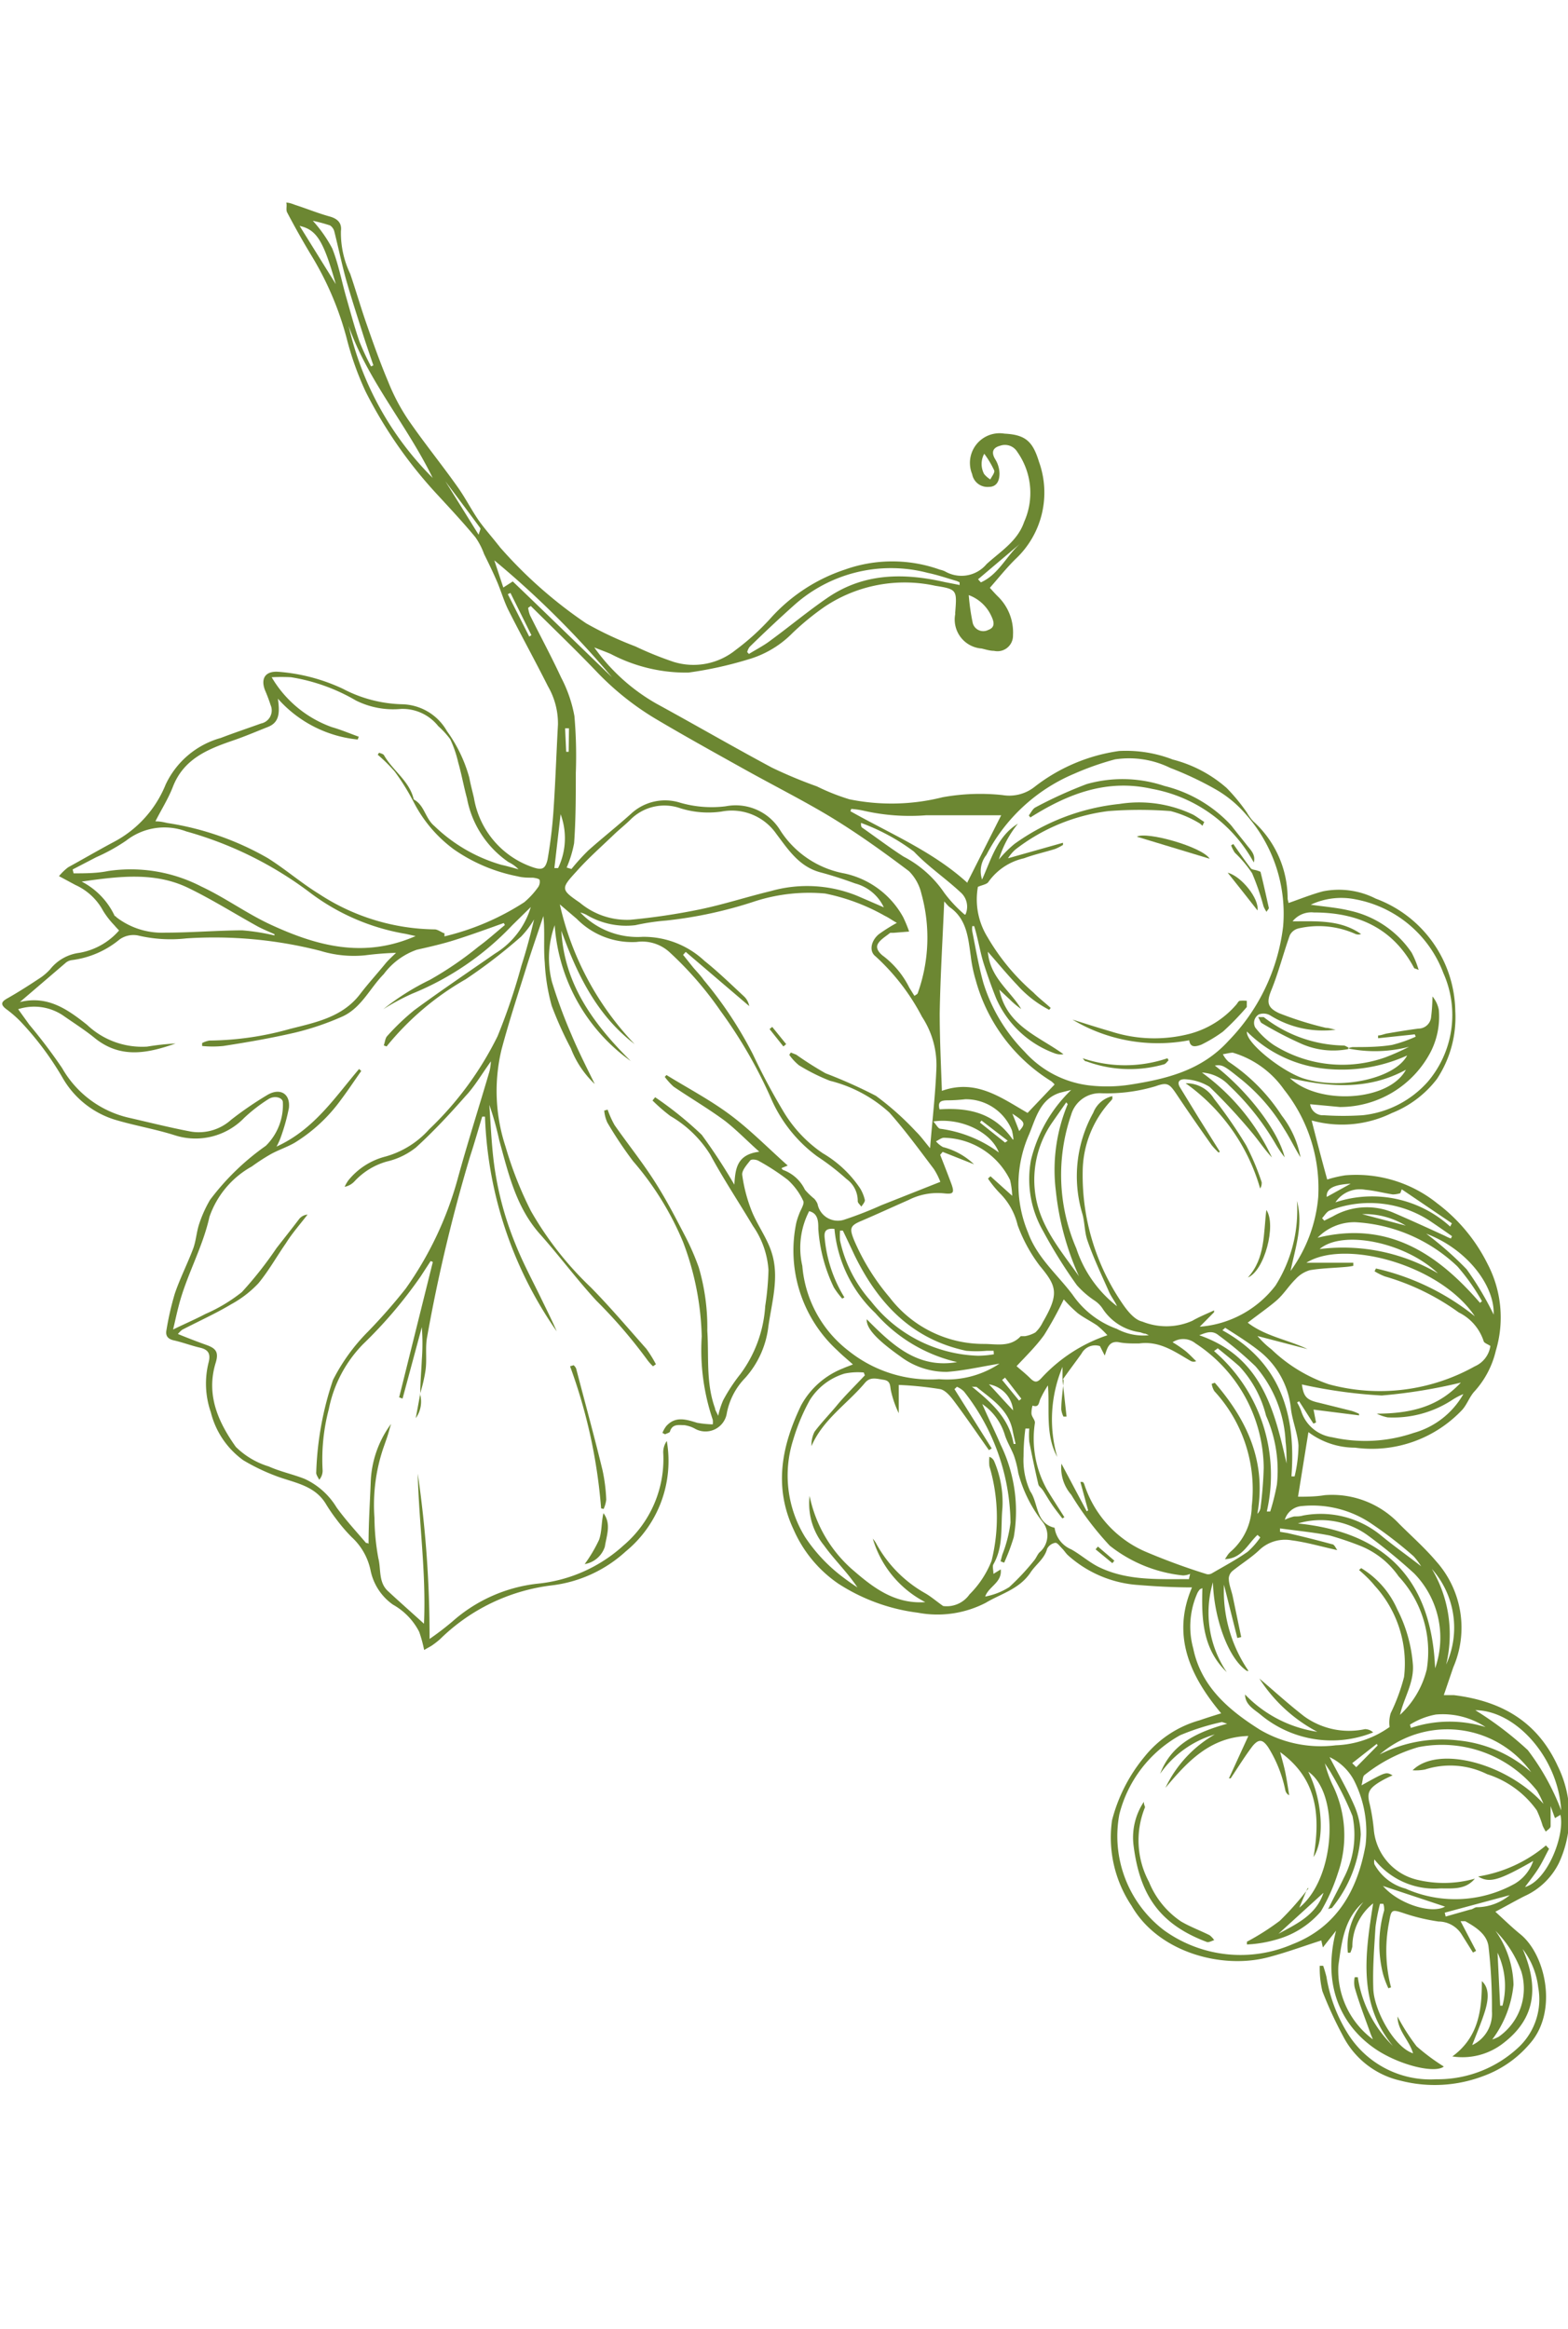 <svg id="Calque_1" data-name="Calque 1" xmlns="http://www.w3.org/2000/svg" viewBox="0 0 101 150"><defs><style>.cls-1{fill:#6c8732;}</style></defs><path class="cls-1" d="M27.07,89.77c0-.73.07-1.46.1-2.19a13.38,13.38,0,0,0,0-2.1l-1.24,4.6L25.71,90l2.17-8.72-.14-.06-.65,1a29.09,29.09,0,0,1-3.71,4.36,8.28,8.28,0,0,0-2.2,4.18,12.67,12.67,0,0,0-.4,3.93.88.88,0,0,1-.22.62c-.07-.16-.21-.33-.19-.48a20.48,20.48,0,0,1,1.08-5.95,12.27,12.27,0,0,1,2.24-3.1A36.39,36.39,0,0,0,26.13,83a22.46,22.46,0,0,0,3.33-7c.64-2.34,1.38-4.65,2.07-7a3.52,3.52,0,0,0,.09-.64C31,69.23,30.55,70,30,70.58c-1,1.14-2.07,2.29-3.2,3.32a4.71,4.71,0,0,1-1.88.91,4.49,4.49,0,0,0-2.07,1.26,1.19,1.19,0,0,1-.65.37,2.3,2.3,0,0,1,.25-.43,4.51,4.51,0,0,1,2.38-1.52,5.89,5.89,0,0,0,2.81-1.75,21.26,21.26,0,0,0,4.41-6,39.38,39.38,0,0,0,1.53-4.52c.32-1,.59-2,.82-3a5.78,5.78,0,0,1-.84,1.11A34,34,0,0,1,30,63.07,18.08,18.08,0,0,0,24.9,67.4l-.18-.07c.08-.21.09-.47.23-.61a15.17,15.17,0,0,1,1.74-1.66c1.7-1.25,3.45-2.43,5.19-3.64a5.26,5.26,0,0,0,2.31-3L33,59.59A18.36,18.36,0,0,1,26.55,64a15.17,15.17,0,0,0-1.86,1,15.8,15.8,0,0,1,3-1.89,22.24,22.24,0,0,0,3.13-2.14c.59-.43,1.13-.92,1.7-1.39l-.07-.13c-1,.36-2.07.75-3.11,1.08-.81.26-1.65.45-2.49.64a4.5,4.5,0,0,0-2.13,1.57c-.91.92-1.46,2.22-2.73,2.76a17.8,17.8,0,0,1-2.95,1c-1.55.36-3.1.63-4.66.87a6.89,6.89,0,0,1-1.36,0l0-.19a1.63,1.63,0,0,1,.47-.16,19.79,19.79,0,0,0,5.19-.75c1.65-.42,3.38-.75,4.52-2.25.52-.68,1.1-1.31,1.66-2,.18-.21.38-.39.65-.65a20.2,20.2,0,0,0-2,.16,7.36,7.36,0,0,1-2.88-.29A27.57,27.57,0,0,0,12,60.44a9.12,9.12,0,0,1-3.12-.19,1.54,1.54,0,0,0-1.18.26,6,6,0,0,1-3.08,1.33.78.78,0,0,0-.42.2l-2.92,2.5C3.06,64.1,4.34,65,5.6,66a5.16,5.16,0,0,0,3.88,1.41,16.25,16.25,0,0,1,1.83-.2c-1.77.62-3.51,1-5.18-.33-.66-.54-1.39-1-2.09-1.49A3.34,3.34,0,0,0,1.17,65l.72,1A34.34,34.34,0,0,1,4,68.79,6.66,6.66,0,0,0,8.34,72c1.31.3,2.62.63,3.94.88a3.11,3.11,0,0,0,2.61-.76,22.67,22.67,0,0,1,2.32-1.59c.82-.49,1.5-.1,1.4.83a12.66,12.66,0,0,1-.54,1.93,4,4,0,0,1-.26.56c2.42-1.1,3.76-3.17,5.32-5l.14.13c-.44.62-.86,1.26-1.32,1.87A10.41,10.41,0,0,1,19,73.59c-.48.28-1,.45-1.51.72a13.08,13.08,0,0,0-1.27.82,5.92,5.92,0,0,0-2.73,3.25c-.44,2-1.51,3.82-2,5.81-.11.42-.2.85-.34,1.44.8-.39,1.46-.67,2.08-1a10.4,10.4,0,0,0,2.35-1.41,24.57,24.57,0,0,0,2.23-2.83c.49-.63,1-1.27,1.47-1.89a.76.76,0,0,1,.53-.27c-.47.61-1,1.21-1.39,1.84-.6.86-1.11,1.78-1.78,2.59A7,7,0,0,1,14.9,84c-1,.6-2.11,1.1-3.17,1.65a1.72,1.72,0,0,0-.27.27c.64.26,1.23.49,1.82.7s.83.43.62,1.13c-.65,2.08.16,3.85,1.29,5.44a5.15,5.15,0,0,0,2.12,1.26c.76.34,1.55.5,2.31.8a4.71,4.71,0,0,1,2.06,1.84c.56.78,1.26,1.54,1.9,2.29,0,0,.14,0,.16.06,0-1.35.09-2.7.14-4a6.69,6.69,0,0,1,1.31-3.73c-.08.25-.14.5-.22.75s-.19.55-.29.84a11.42,11.42,0,0,0-.56,4.46,15,15,0,0,0,.25,2.6c.18.7,0,1.54.61,2.11s1.49,1.35,2.33,2.11c.15-3.32-.33-6.48-.4-9.66a72.82,72.82,0,0,1,.76,10.64,18.56,18.56,0,0,0,1.49-1.14A9.9,9.9,0,0,1,34.63,102a9.62,9.62,0,0,0,5.53-2.46,7.3,7.3,0,0,0,2.56-6,1.29,1.29,0,0,1,.23-.73,7.53,7.53,0,0,1-2.64,7.11,8.55,8.55,0,0,1-4.77,2.19,12.38,12.38,0,0,0-7.2,3.47,5.57,5.57,0,0,1-.56.43l-.46.26A8.48,8.48,0,0,0,27,105.1a4.19,4.19,0,0,0-1.69-1.75,3.56,3.56,0,0,1-1.44-2.2A4,4,0,0,0,22.65,99a10.75,10.75,0,0,1-1-1.17,10.88,10.88,0,0,1-.68-1c-.75-1.2-2.07-1.33-3.23-1.78a12.92,12.92,0,0,1-2.07-1,5.41,5.41,0,0,1-2.09-3.09,5.6,5.6,0,0,1-.14-3.22c.13-.53,0-.81-.56-.94s-1.11-.34-1.68-.47c-.38-.08-.55-.29-.48-.65a18.77,18.77,0,0,1,.54-2.36c.34-1,.82-1.93,1.19-2.92.18-.5.21-1.06.38-1.57a8,8,0,0,1,.7-1.55,16,16,0,0,1,3.59-3.48,3.68,3.68,0,0,0,1.1-2.8c0-.3-.51-.46-.91-.22A10.29,10.29,0,0,0,15.73,72a4.36,4.36,0,0,1-4.47,1.12c-1.26-.4-2.58-.62-3.85-1a5.88,5.88,0,0,1-3.36-2.67A19.58,19.58,0,0,0,1.3,65.77,7.27,7.27,0,0,0,.41,65c-.45-.34-.28-.51.12-.73.72-.41,1.4-.85,2.08-1.3a3.59,3.59,0,0,0,.62-.54,2.85,2.85,0,0,1,1.88-1.06,4.38,4.38,0,0,0,2.56-1.44c-.11-.12-.21-.22-.3-.33a5.4,5.4,0,0,1-.73-.94A3.8,3.8,0,0,0,4.86,57L3.8,56.43a3.54,3.54,0,0,1,.59-.57c1-.55,1.91-1.08,2.88-1.6a7.24,7.24,0,0,0,3.4-3.73,5.57,5.57,0,0,1,3.55-3c.86-.33,1.73-.62,2.59-.93a.86.86,0,0,0,.62-1.19c-.1-.31-.22-.63-.35-.93-.31-.77,0-1.28.87-1.21a11.87,11.87,0,0,1,4.13,1.09,8.65,8.65,0,0,0,3.83,1,3.41,3.41,0,0,1,2.88,1.73,9.3,9.3,0,0,1,1.44,3c.08.44.2.87.3,1.31a5.71,5.71,0,0,0,3.74,4.44c.62.22.85.16,1-.48a30.36,30.36,0,0,0,.39-3.27c.12-1.8.18-3.61.28-5.42a4.78,4.78,0,0,0-.64-2.46c-.82-1.63-1.7-3.23-2.52-4.85-.31-.6-.49-1.26-.76-1.89s-.55-1.2-.84-1.79a4.59,4.59,0,0,0-.56-1.08c-.77-.93-1.59-1.81-2.41-2.7a28.83,28.83,0,0,1-4.66-6.68,19.62,19.62,0,0,1-1.23-3.47A20.15,20.15,0,0,0,20,16.36q-.78-1.3-1.5-2.67c-.1-.18,0-.43-.06-.64.19,0,.39.08.58.15.74.24,1.45.53,2.2.74.52.14.81.42.74.94a6.11,6.11,0,0,0,.6,2.76c.37,1.09.69,2.2,1.07,3.28.43,1.24.87,2.47,1.38,3.68A13,13,0,0,0,26.27,27c1,1.46,2.13,2.85,3.16,4.3.5.69.89,1.46,1.37,2.17.39.56.86,1.08,1.29,1.63a1.34,1.34,0,0,1,.11.14,28.84,28.84,0,0,0,5.56,4.91,22.8,22.8,0,0,0,3.16,1.48,22,22,0,0,0,2.47,1,4.32,4.32,0,0,0,4-.77,15.47,15.47,0,0,0,2.21-2,11.12,11.12,0,0,1,4.81-3.17,9.09,9.09,0,0,1,6.13,0,1.6,1.6,0,0,1,.33.11,2.11,2.11,0,0,0,2.68-.47c.9-.82,2-1.48,2.42-2.72a4.57,4.57,0,0,0-.44-4.5.93.93,0,0,0-1.11-.4c-.49.13-.57.44-.32.86a1.81,1.81,0,0,1,.28.93c0,.4-.13.86-.69.86a1,1,0,0,1-1.07-.82,1.91,1.91,0,0,1,2.08-2.61c1.36.07,1.82.5,2.22,1.8A5.86,5.86,0,0,1,65.42,36c-.58.57-1.09,1.21-1.66,1.86.18.2.33.37.49.53a3.23,3.23,0,0,1,1,2.53,1,1,0,0,1-1.22,1c-.27,0-.54-.09-.8-.15a1.87,1.87,0,0,1-1.7-2.22.49.49,0,0,1,0-.12c.11-1.42.12-1.48-1.28-1.7a9.28,9.28,0,0,0-7.12,1.34,17,17,0,0,0-2.08,1.7,6.55,6.55,0,0,1-2.85,1.7,24.66,24.66,0,0,1-3.86.85,10.4,10.4,0,0,1-5-1.2c-.3-.13-.61-.24-1.06-.42a12.43,12.43,0,0,0,4,3.62c2.49,1.36,4.94,2.78,7.44,4.12a29.53,29.53,0,0,0,2.9,1.21,13.77,13.77,0,0,0,2.09.83,13.52,13.52,0,0,0,6-.13,13.54,13.54,0,0,1,3.87-.14,2.63,2.63,0,0,0,2.06-.53,11.45,11.45,0,0,1,5.44-2.31,8.33,8.33,0,0,1,3.46.55,8.42,8.42,0,0,1,3.47,1.83,11.91,11.91,0,0,1,1.31,1.59,2.88,2.88,0,0,0,.41.56,6.7,6.7,0,0,1,2.21,5l.06.26c.75-.26,1.46-.55,2.21-.75a5.22,5.22,0,0,1,3.41.47,7.85,7.85,0,0,1,5.12,7.24,7.2,7.2,0,0,1-1.18,4.37,6.81,6.81,0,0,1-2.91,2.2,7.29,7.29,0,0,1-5.11.49s-.07,0-.05,0c.32,1.26.64,2.49,1,3.79a7.8,7.8,0,0,1,1.16-.27,8.33,8.33,0,0,1,5.92,1.8,11,11,0,0,1,3.24,3.89A7.44,7.44,0,0,1,96.35,87,5.89,5.89,0,0,1,95,89.59c-.33.34-.49.85-.81,1.21a8,8,0,0,1-6.91,2.44,5,5,0,0,1-3-1l-.67,4.16c.51,0,1.12,0,1.72-.1a5.94,5.94,0,0,1,4.79,1.84c.8.8,1.65,1.55,2.38,2.41a6.42,6.42,0,0,1,1.11,6.84L93,109.18c.22,0,.44,0,.65,0,3,.37,5.36,1.65,6.7,4.59a7.23,7.23,0,0,1,.07,6.21,4.57,4.57,0,0,1-2.23,2.15c-.61.31-1.2.65-1.87,1,.57.52,1.06,1,1.6,1.44,1.64,1.31,2.46,5,.61,7.07a7.11,7.11,0,0,1-3,2.08,8.82,8.82,0,0,1-5.32.29,5.54,5.54,0,0,1-3.71-2.89,25.63,25.63,0,0,1-1.32-2.87,6.3,6.3,0,0,1-.17-1.64l.22,0c.08.23.15.47.21.71a9.87,9.87,0,0,0,1.34,3.6,6.27,6.27,0,0,0,5.73,3,7.61,7.61,0,0,0,5.37-2.12,4.24,4.24,0,0,0,1.2-3.81,5,5,0,0,0-1-2.46c1,2.33.92,4.4-1.24,6.06a4.27,4.27,0,0,1-3.29.86c1.69-1.23,1.91-3,1.9-4.85.42.38.5,1,.18,2-.22.69-.51,1.36-.8,2.12a2.23,2.23,0,0,0,1.27-2.18,34.16,34.16,0,0,0-.22-4.17c-.1-.79-.82-1.25-1.5-1.63-.06,0-.17,0-.3,0l1,1.91-.2.11-.72-1.15a1.76,1.76,0,0,0-1.5-.85,12.54,12.54,0,0,1-2.31-.56c-.68-.22-.74-.2-.86.53A9.4,9.4,0,0,0,89.6,128l-.17.06a5.86,5.86,0,0,1-.35-.94,7.84,7.84,0,0,1,.08-4.08c0-.12,0-.28-.06-.42h-.21a12.64,12.64,0,0,0-.29,1.49c-.08,1.32-.19,2.64-.14,4s1.33,3.74,2.56,4.14c-.25-.85-1-1.47-1-2.37a13.14,13.14,0,0,0,1.23,1.92A13.63,13.63,0,0,0,93,133.1c-.52.43-2.54,0-4.11-.94-2.1-1.28-3.86-3.82-2.83-7.81l-.85,1.08-.1-.45c-1.16.37-2.29.79-3.45,1.09-3,.78-7.07-.35-8.77-3.32a7.89,7.89,0,0,1-1.26-5.51,10.48,10.48,0,0,1,2.08-4.08,6.94,6.94,0,0,1,3.56-2.36c.43-.15.88-.29,1.39-.45-2-2.39-3.21-5-1.88-8.11-1.16,0-2.28-.06-3.4-.15a7.54,7.54,0,0,1-4.59-1.92c-.14-.13-.24-.3-.38-.44s-.31-.38-.44-.36a.73.73,0,0,0-.52.38c-.18.67-.73,1-1.09,1.56-.73,1.06-1.9,1.34-2.86,1.92a6.78,6.78,0,0,1-4.38.64A12.2,12.2,0,0,1,54,102a8.18,8.18,0,0,1-2.88-3.48c-1.31-2.78-.75-5.44.48-8a5.25,5.25,0,0,1,2.71-2.39c.17-.08.36-.14.63-.25-.38-.34-.71-.61-1-.9a8.72,8.72,0,0,1-2.64-8.26,4.88,4.88,0,0,1,.18-.54c.1-.28.35-.64.26-.83a4.18,4.18,0,0,0-1-1.36,14.57,14.57,0,0,0-1.89-1.23c-.15-.08-.47-.12-.54,0-.22.28-.54.64-.5.92A9.91,9.91,0,0,0,48.42,78c.37.92,1,1.75,1.29,2.69.5,1.58,0,3.19-.22,4.77a6,6,0,0,1-1.5,3.3A4.45,4.45,0,0,0,46.82,91a1.39,1.39,0,0,1-2.09,1,2,2,0,0,0-.66-.21c-.35,0-.75-.09-.91.39,0,.1-.22.14-.32.2l-.17-.09a1.82,1.82,0,0,1,.24-.43c.6-.68,1.31-.43,2-.22a6.64,6.64,0,0,0,1,.1,1,1,0,0,0,0-.3,14,14,0,0,1-.71-5.36A18.3,18.3,0,0,0,44,80a19.25,19.25,0,0,0-3.22-5.21,25.65,25.65,0,0,1-1.66-2.49,2.36,2.36,0,0,1-.2-.77l.22-.06a6,6,0,0,0,.45,1c.84,1.2,1.76,2.35,2.55,3.58s1.37,2.37,2,3.58a16.17,16.17,0,0,1,.87,2,13.71,13.71,0,0,1,.55,4.08c.11,1.67-.1,3.36.5,5,0,.11.09.22.2.48a5.42,5.42,0,0,1,.32-1,11.19,11.19,0,0,1,1.11-1.69,8.19,8.19,0,0,0,1.6-4.38,18.18,18.18,0,0,0,.21-2.32,5.62,5.62,0,0,0-1-2.84c-.91-1.53-1.89-3-2.75-4.59a7.38,7.38,0,0,0-2.57-2.49,11.27,11.27,0,0,1-1.15-1l.17-.21a23.18,23.18,0,0,1,3,2.42A36.3,36.3,0,0,1,47.3,76.3c.07-1,.14-1.94,1.61-2.12-.82-.73-1.48-1.42-2.23-2-1.06-.78-2.2-1.45-3.29-2.19a4.27,4.27,0,0,1-.57-.63l.11-.12c1.38.85,2.81,1.6,4.11,2.57s2.45,2.15,3.7,3.26l-.39.16c0,.06.07.12.11.13a2.51,2.51,0,0,1,1.39,1.27,4.69,4.69,0,0,0,.6.58,1.15,1.15,0,0,1,.21.33,1.33,1.33,0,0,0,1.77,1,24.43,24.43,0,0,0,2.33-.91l3.81-1.51a4.31,4.31,0,0,0-.42-.83c-.93-1.23-1.84-2.48-2.86-3.63a8.86,8.86,0,0,0-3.83-2.05,12.5,12.5,0,0,1-2-1,3.33,3.33,0,0,1-.62-.67l.1-.15.35.14a22.24,22.24,0,0,0,1.89,1.2,31.58,31.58,0,0,1,3.24,1.45A18.41,18.41,0,0,1,59,72.88c.33.32.6.71.91,1.07.14-1.78.35-3.51.41-5.24a5.66,5.66,0,0,0-.93-3.22,14,14,0,0,0-3-3.9c-.42-.32-.29-1,.22-1.42a10.75,10.75,0,0,1,1.16-.73c-.31-.17-.53-.34-.77-.45a13,13,0,0,0-3.85-1.44,11.39,11.39,0,0,0-4.49.49,27.48,27.48,0,0,1-5.74,1.25,14.5,14.5,0,0,0-2,.3,5,5,0,0,1-3.13-.66,1.84,1.84,0,0,0-.41-.16,5.08,5.08,0,0,0,4,1.57,5.72,5.72,0,0,1,4,1.55c.89.71,1.72,1.52,2.56,2.3a1.13,1.13,0,0,1,.32.61l-4.09-3.49L44,61.5l.65.81c.22.26.48.52.68.81a25.67,25.67,0,0,1,3.17,4.79,41.68,41.68,0,0,0,2,3.74A8.53,8.53,0,0,0,53,74.28a7.37,7.37,0,0,1,2.41,2.27,2.56,2.56,0,0,1,.3.75c0,.13-.14.28-.23.42-.07-.12-.24-.24-.23-.37a1.73,1.73,0,0,0-.72-1.41,15.85,15.85,0,0,0-1.89-1.46,9.18,9.18,0,0,1-3-3.79,30.45,30.45,0,0,0-3.23-5.58,22.45,22.45,0,0,0-3.26-3.76A2.61,2.61,0,0,0,41,60.67a5,5,0,0,1-3.85-1.49l-1.09-.93a19.06,19.06,0,0,0,4.82,9c-2.45-1.87-3.71-4.5-4.72-7.3.19,3.49,2.12,6.05,4.47,8.39a11.74,11.74,0,0,1-4.9-8.75,6.24,6.24,0,0,0-.18,3.64,32.07,32.07,0,0,0,1.25,3.39c.46,1.1,1,2.16,1.51,3.2a6.23,6.23,0,0,1-1.54-2.3,23.77,23.77,0,0,1-1.23-2.73A12.63,12.63,0,0,1,35.09,62C35,61,35.11,60,35,59c-.33,1-.68,2-1,3-.58,1.87-1.2,3.73-1.7,5.62a11.44,11.44,0,0,0,.26,6.22A23.93,23.93,0,0,0,34.2,78a21.5,21.5,0,0,0,3.86,4.92c1.24,1.26,2.39,2.62,3.57,3.95a7.93,7.93,0,0,1,.62,1l-.19.13a3.59,3.59,0,0,1-.32-.35,32.14,32.14,0,0,0-3.32-3.87c-1.28-1.39-2.41-2.92-3.67-4.33-1.52-1.73-2-3.87-2.59-6a19.91,19.91,0,0,0-.64-2.29c.08,1.15.13,2.31.26,3.46a20.86,20.86,0,0,0,1.41,5.48c.46,1.16,1.05,2.27,1.6,3.39.36.75.74,1.49,1.07,2.26a25.71,25.71,0,0,1-4.62-13.83l-.18,0c-.26.85-.5,1.71-.78,2.56a104.42,104.42,0,0,0-2.76,11.59c-.15.73,0,1.5-.12,2.25a10,10,0,0,1-.34,1.44ZM86.85,67.51a1.28,1.28,0,0,1,.28-.07c.84,0,1.69,0,2.54-.14a8.86,8.86,0,0,0,1.52-.53l-.06-.15-2.36.25a1.1,1.1,0,0,1,0-.18c.2,0,.4-.1.6-.13.65-.11,1.3-.22,2-.31a.82.82,0,0,0,.81-.72,12.08,12.08,0,0,0,.09-1.35,1.89,1.89,0,0,1,.41.87,5,5,0,0,1-.51,2.67,6.6,6.6,0,0,1-5.86,3.58l-1.92-.18a.83.83,0,0,0,.89.71,18.81,18.81,0,0,0,2.49,0,6.52,6.52,0,0,0,4.2-2.16,6.63,6.63,0,0,0,1-7,7.51,7.51,0,0,0-5.63-4.74,4.63,4.63,0,0,0-2.91.34c.91.13,1.72.19,2.5.38a6.48,6.48,0,0,1,4,2.71,6,6,0,0,1,.45,1.11c-.23-.1-.28-.09-.29-.12-1.38-2.6-3.66-3.58-6.46-3.58a1.55,1.55,0,0,0-1.37.57c1.56,0,3.09-.11,4.41.82a.53.53,0,0,1-.35,0,5.78,5.78,0,0,0-3.69-.36.84.84,0,0,0-.55.44c-.42,1.18-.73,2.41-1.2,3.56-.29.73-.27,1.1.52,1.46a21.8,21.8,0,0,0,3,.94c.21,0,.42.09.64.12a6.43,6.43,0,0,1-4.22-.92.85.85,0,0,0-.74-.06.63.63,0,0,0-.22.85l.09.11a5.07,5.07,0,0,0,1.09,1,8.29,8.29,0,0,0,7.17.81,14.33,14.33,0,0,0,1.55-.69,8.66,8.66,0,0,1-3.82.13ZM68.44,88.87h0l0-.83a8.75,8.75,0,0,0-.34,5.8c-.79-1.46-.47-3.06-.6-4.61a6.53,6.53,0,0,0-.48.86c-.11.21-.07.6-.51.44a1.68,1.68,0,0,0-.07.5c0,.22.25.43.22.63a6.71,6.71,0,0,0,.78,4.28c.36.6.75,1.19,1.12,1.78l-.13.08c-.23-.3-.47-.6-.68-.91s-.35-.56-.53-.84-.3-.29-.34-.46c-.21-.9-.4-1.81-.58-2.72a5,5,0,0,1,0-.86h-.25a13.53,13.53,0,0,0-.12,1.78,4.81,4.81,0,0,0,.43,2.26c.54.77.33,2.06,1.57,2.35l0,0A1.77,1.77,0,0,0,69,99.79c.61.34,1.14.82,1.76,1.13,1.85.91,3.85.78,5.82.79l.08-.34a1.23,1.23,0,0,1-.46.1,9.09,9.09,0,0,1-4.72-1.92A19.88,19.88,0,0,1,69,96.27a2.63,2.63,0,0,1-.63-2L70,97.34l.09-.06c-.17-.61-.33-1.22-.5-1.83l.16,0a.42.42,0,0,1,.09.14,7.11,7.11,0,0,0,3.9,4.33,41.63,41.63,0,0,0,4,1.47.48.48,0,0,0,.33-.06c.77-.45,1.56-.87,2.29-1.38a4.92,4.92,0,0,0,.82-.93L81,98.86c-.62.57-1,1.53-2.1,1.56.1-.14.14-.21.18-.27a1.37,1.37,0,0,1,.2-.22A3.93,3.93,0,0,0,80.63,97a9.33,9.33,0,0,0-2.41-7.4,1.26,1.26,0,0,1-.17-.47l.2-.07c2.09,2.42,3.34,5.11,2.74,8.44a.68.68,0,0,0,.2-.36,25.53,25.53,0,0,0,.21-2.6A9.68,9.68,0,0,0,77,86.52a1.25,1.25,0,0,0-1.47-.07,8.29,8.29,0,0,1,.85.58c.25.21.45.43.67.64a.42.42,0,0,1-.33,0c-1-.57-2-1.33-3.35-1.14,0,0-.07,0-.11,0-.41,0-.83,0-1.24-.09-.6-.06-.7.4-.86.87l-.31-.61a1,1,0,0,0-1.19.49C69.28,87.72,68.85,88.29,68.44,88.87ZM62.75,59.65h-.12a1,1,0,0,0,0,.35c.22,1.11.41,2.22.71,3.3A10.93,10.93,0,0,0,66,67.74a6.64,6.64,0,0,0,4.09,2.16,9.88,9.88,0,0,0,2.77-.05c2.33-.37,4.55-.92,6.27-2.81a12.7,12.7,0,0,0,3.52-7.37,9.62,9.62,0,0,0-2.4-7.22,7.42,7.42,0,0,0-1.93-1.6,21.33,21.33,0,0,0-2.94-1.39,6,6,0,0,0-3.56-.55,18,18,0,0,0-2.64.93,11.29,11.29,0,0,0-5.64,5.22,1.68,1.68,0,0,0-.28,1.59c.61-1.38,1-2.8,2.31-3.6a6.72,6.72,0,0,0-1.23,2.31,7.55,7.55,0,0,1,1-1,14.05,14.05,0,0,1,6.77-2.58,8.06,8.06,0,0,1,4.76.7c.24.14.46.31.7.46l-.12.25a.93.93,0,0,0-.18-.16,7,7,0,0,0-1.87-.79,26,26,0,0,0-4,0,12.23,12.23,0,0,0-6,2.48,2.54,2.54,0,0,0-.47.56l3.54-1s0,.1,0,.14a3.06,3.06,0,0,1-.51.26c-.67.21-1.36.36-2,.6a3.82,3.82,0,0,0-2.29,1.52c-.1.16-.41.2-.68.32a4.61,4.61,0,0,0,.62,3.24,14,14,0,0,0,2.95,3.56c.34.35.74.65,1.12,1l-.1.12a7.2,7.2,0,0,1-2.05-1.59c-.62-.65-1.2-1.35-1.9-2.15.14,1.68,1.45,2.51,2.15,3.69a5.21,5.21,0,0,1-.72-.6l-.69-.65c.48,2.35,2.55,3,4.13,4.16a1.11,1.11,0,0,1-.57-.06,6.58,6.58,0,0,1-3.77-3.55c-.29-.73-.55-1.46-.79-2.21S63,60.45,62.75,59.65Zm-34.12.45,0,.21a16.48,16.48,0,0,0,5.14-2.2,5.17,5.17,0,0,0,.87-.94.6.6,0,0,0,.12-.48c0-.09-.27-.14-.43-.16-.32,0-.66,0-1-.09a10.79,10.79,0,0,1-4.09-1.73,8.72,8.72,0,0,1-2.61-3.08,14.79,14.79,0,0,0-1.2-1.93,10.3,10.3,0,0,0-1.1-1.09l.09-.13c.11.05.26.07.32.17.57,1,1.64,1.65,1.91,2.84.7.37.73,1.22,1.34,1.72a10.31,10.31,0,0,0,4.3,2.49c.37.08.74.19,1.11.29a2.22,2.22,0,0,0-.64-.46,6.41,6.41,0,0,1-2.68-4.11c-.21-.77-.35-1.56-.57-2.33A7.25,7.25,0,0,0,29,47.61a5.52,5.52,0,0,0-.77-.84,2.93,2.93,0,0,0-2.4-1.11,5.38,5.38,0,0,1-2.9-.54,12.05,12.05,0,0,0-4.18-1.5,11.38,11.38,0,0,0-1.25,0,7.37,7.37,0,0,0,3.87,3.21c.59.17,1.16.41,1.74.62l-.07.18A7.91,7.91,0,0,1,17.9,45c.12.87.12,1.52-.64,1.82s-1.48.61-2.24.87c-1.63.56-3.19,1.18-3.89,3-.29.75-.73,1.44-1.12,2.21.32,0,.55.06.78.11a18.58,18.58,0,0,1,6.46,2.26c1.13.71,2.15,1.6,3.29,2.3A13.87,13.87,0,0,0,28,59.86c.17,0,.38.15.58.24ZM78.57,74.17l-.07.07a5.11,5.11,0,0,1-.45-.48c-.77-1.09-1.53-2.18-2.27-3.29-.45-.67-.59-.78-1.34-.51a10.87,10.87,0,0,1-3.58.45A1.92,1.92,0,0,0,69,71.79a11.93,11.93,0,0,0,.33,8.62,7.8,7.8,0,0,0,2.62,3.72c-.14-.33-.38-.61-.52-.94-.48-1.09-1-2.17-1.38-3.28-.2-.56-.17-1.19-.34-1.76a8.42,8.42,0,0,1,.71-6.48,1.74,1.74,0,0,1,1.23-1.07c0,.11,0,.15,0,.18a1.19,1.19,0,0,1-.15.18,6.76,6.76,0,0,0-1.76,4.46,14.61,14.61,0,0,0,2.53,8.5c.33.49.8,1.09,1.31,1.2a4.14,4.14,0,0,0,3.22-.05c.45-.26.93-.45,1.4-.67a.43.43,0,0,1,0,.12l-.92.93a6.79,6.79,0,0,0,4.88-2.65,9.09,9.09,0,0,0,1.38-5.45c.42,1.55-.1,3-.41,4.51a9.46,9.46,0,0,0,1.78-4.74,10.21,10.21,0,0,0-2.2-6.94,6.16,6.16,0,0,0-3.3-2.38c-.18,0-.42.07-.64.1a1.68,1.68,0,0,0,.36.48,11.94,11.94,0,0,1,3.43,3.47,6.26,6.26,0,0,1,1.21,2.69c-.37-.59-.67-1.23-1.05-1.82A12.14,12.14,0,0,0,81.48,71,12.33,12.33,0,0,0,80,69.56c-1.16-.93-1.25-1-1.75-.93,2.1,1.62,4.07,4.18,4.5,5.91a7.08,7.08,0,0,1-.58-.85,16.71,16.71,0,0,0-3-3.78,2.62,2.62,0,0,0-1.75-.83,14.17,14.17,0,0,1,4.51,5.47c-.48-.51-.86-1.1-1.31-1.63A37.19,37.19,0,0,0,77.91,70a3.32,3.32,0,0,0-1.61-.49c-.32,0-.51.17-.29.53L77.21,72ZM63.88,93.29l-.18.11c-.74-1.05-1.47-2.12-2.24-3.15-.24-.32-.56-.71-.9-.78a22.76,22.76,0,0,0-2.67-.27c0,.67,0,1.25,0,1.82a6.64,6.64,0,0,1-.5-1.44c-.07-.3,0-.64-.47-.71s-.86-.21-1.2.19c-1.14,1.36-2.71,2.36-3.45,4.08a1.87,1.87,0,0,1,.2-.93c.45-.6,1-1.16,1.46-1.72s1.19-1.28,1.78-1.91a1.34,1.34,0,0,1-.07-.18,4.23,4.23,0,0,0-1.24.07,4,4,0,0,0-2.24,1.71,12.77,12.77,0,0,0-1.06,2.53A7.56,7.56,0,0,0,51.86,99a10.46,10.46,0,0,0,2.25,2.44c.36.28.73.55,1.12.8-.67-1-1.49-1.78-2.15-2.7a4.25,4.25,0,0,1-.93-3.19A8.6,8.6,0,0,0,54.8,101c1.37,1.2,2.78,2.33,4.8,2.19a6.75,6.75,0,0,1-3.38-4.09,2.48,2.48,0,0,1,.19.26,8.14,8.14,0,0,0,3.19,3.26c.35.2.66.47,1.15.82a1.79,1.79,0,0,0,1.7-.75,6.28,6.28,0,0,0,1.42-2.16,11.59,11.59,0,0,0-.14-6.1,3,3,0,0,1,0-.6.52.52,0,0,1,.31.29,6.73,6.73,0,0,1,.53,3c-.12,1.23.08,2.48-.58,3.63-.08.14,0,.36,0,.62l.47-.29c.1.85-.78,1.1-1,1.75a4.37,4.37,0,0,0,1.55-.61,15.14,15.14,0,0,0,1.59-1.7c.14-.16.21-.37.35-.53A1.41,1.41,0,0,0,67.14,98a8.67,8.67,0,0,1-1.55-3.13,6.33,6.33,0,0,0-.28-1.12c-.18-.47-.46-.9-.6-1.38a3.73,3.73,0,0,0-1.44-1.94c.43,1,.83,1.78,1.19,2.63A9.76,9.76,0,0,1,65.3,99a12.66,12.66,0,0,1-.62,1.65l-.23-.09.11-.42a8.64,8.64,0,0,0,.53-2.07,13.91,13.91,0,0,0-3-8.45,1.48,1.48,0,0,0-.45-.3l-.16.15Zm20.34,28.33-.53,1.25c2.36-1.92,2.61-7.38.58-8.76.9,1.8,1.09,4.33.34,5.5.44-2.62.28-5-2.15-6.76.12.47.26.93.35,1.4s.16.92.23,1.38a.49.49,0,0,1-.25-.33,8.36,8.36,0,0,0-1.1-2.76c-.35-.51-.6-.56-1-.09-.51.67-.95,1.39-1.42,2.09l-.11,0,1.25-2.73c-2.47.07-3.93,1.66-5.34,3.34a7.83,7.83,0,0,1,3.18-3.44,6.54,6.54,0,0,0-3.52,2.53c.73-1.91,2.35-2.67,4.32-3.22-.25-.07-.32-.12-.38-.1a15.44,15.44,0,0,0-2.65.84,8.08,8.08,0,0,0-3.92,5.1A7.62,7.62,0,0,0,75,124.34a8.43,8.43,0,0,0,8.26.88c2.88-1.12,4.19-3.51,4.7-6.38a7.32,7.32,0,0,0-.76-4.2,3.44,3.44,0,0,0-1.56-1.47c.58,1.12,1.14,2.08,1.58,3.09a5,5,0,0,1,.43,1.9,8.25,8.25,0,0,1-1.87,4.74s-.12,0-.23.07c.34-.72.7-1.36,1-2a6,6,0,0,0,.57-4,19.66,19.66,0,0,0-1.35-2.72c-.13-.24-.29-.45-.43-.68a7.88,7.88,0,0,0,.47,1.34,7.37,7.37,0,0,1,.37,5.73,12.16,12.16,0,0,1-1.1,2.47,5.78,5.78,0,0,1-2.82,1.8,8.11,8.11,0,0,1-1.94.33l0-.18a15.89,15.89,0,0,0,2.12-1.35,18.8,18.8,0,0,0,1.85-2.1Zm-3.9-14c-1.21-.79-2.13-3.42-2.19-5.71a6.85,6.85,0,0,0,.89,5.79c-1.56-1.5-1.63-3.43-1.57-5.41-.13.06-.17.07-.18.1a1.27,1.27,0,0,0-.13.19,5.29,5.29,0,0,0-.28,3.59c.51,2.49,2.33,4,4.3,5.24a7.75,7.75,0,0,0,4.88,1,6.37,6.37,0,0,0,3.47-1.18,2.06,2.06,0,0,1,.07-.89,12.39,12.39,0,0,0,.86-2.33,7.43,7.43,0,0,0-1.9-5.89c-.29-.36-.63-.68-1-1l.14-.12A5.85,5.85,0,0,1,90,103.65a9.32,9.32,0,0,1,1,3.46c.13,1.22-.57,2.22-.82,3.34a5.91,5.91,0,0,0,1.72-2.92,7.11,7.11,0,0,0-1.81-6,5.48,5.48,0,0,0-2.43-1.95,20.32,20.32,0,0,0-2-.68c-1.06-.21-2.14-.31-3.21-.46l0,.22.48.08c1,.23,1.92.46,2.87.72.15,0,.25.27.34.38-1-.22-2-.51-2.93-.63a2.41,2.41,0,0,0-2.11.64c-.52.49-1.15.88-1.71,1.33a.68.68,0,0,0-.24.47c0,.41.18.8.26,1.2l.54,2.59-.25.06-.86-3.43a9.11,9.11,0,0,0,1.58,5.55ZM36.51,55.88l.3.09a13.72,13.72,0,0,1,1.09-1.2c.9-.8,1.85-1.55,2.75-2.36a3.22,3.22,0,0,1,3.16-.71,7.3,7.3,0,0,0,2.94.23,3.36,3.36,0,0,1,3.52,1.57,6.25,6.25,0,0,0,4.14,2.76,5.68,5.68,0,0,1,3.76,2.8,8.47,8.47,0,0,1,.39.94l-1,.08c-.07,0-.17,0-.22,0-.29.24-.67.45-.81.75s.18.62.41.78a5.81,5.81,0,0,1,1.63,2l.33.53c.13-.08.19-.12.21-.16a10.59,10.59,0,0,0,.24-6.42,3,3,0,0,0-.8-1.45c-1.59-1.2-3.23-2.38-4.93-3.42s-3.8-2.1-5.7-3.16-3.87-2.15-5.77-3.28a18.07,18.07,0,0,1-3.73-3c-1.38-1.44-2.82-2.82-4.23-4.22l-.17.12a2.11,2.11,0,0,0,.12.48c.67,1.35,1.39,2.68,2,4A8.69,8.69,0,0,1,37,46.12a29.77,29.77,0,0,1,.09,3.66c0,1.51,0,3-.11,4.53a7.42,7.42,0,0,1-.48,1.57ZM60.72,74.19l-.16.19c.24.61.48,1.22.71,1.84s.14.71-.48.64a4.13,4.13,0,0,0-2.27.43c-1,.44-2,.9-3,1.33-.77.32-.82.48-.5,1.27a14.47,14.47,0,0,0,2.28,3.67,7.62,7.62,0,0,0,6.08,3c.8,0,1.7.23,2.37-.5,0,0,.18,0,.27,0a2.07,2.07,0,0,0,.67-.24,2.24,2.24,0,0,0,.48-.66c1.07-1.84.9-2.32-.2-3.64a10,10,0,0,1-1.42-2.61,4.31,4.31,0,0,0-1.09-2,6.83,6.83,0,0,1-.82-1l.16-.15,1.4,1.26A5.19,5.19,0,0,0,65.06,76a4.85,4.85,0,0,0-4.26-2.72c-.16,0-.34.15-.51.23a1.59,1.59,0,0,0,.45.37,4.51,4.51,0,0,1,2,1.11Zm23.45,7.14h3v.2a3.85,3.85,0,0,1-.49.07c-.77.07-1.55.08-2.31.21a2,2,0,0,0-.92.58c-.43.42-.75.95-1.2,1.35s-1.22.94-1.88,1.45c1.14.88,2.57,1.09,3.85,1.7L81,86.05a5.63,5.63,0,0,0,.9.86,9.94,9.94,0,0,0,3.7,2.25A12.53,12.53,0,0,0,95,88,1.69,1.69,0,0,0,96,86.69c-.16-.11-.4-.19-.43-.3a3.14,3.14,0,0,0-1.61-1.86,15.37,15.37,0,0,0-4.76-2.32,4.07,4.07,0,0,1-.66-.33l.09-.18A15.71,15.71,0,0,1,95,84.78c-2.22-3.32-8.39-5-10.85-3.45Zm15.25,34.85a6.71,6.71,0,0,0-.42-.85,7.83,7.83,0,0,0-7.64-2.8,10,10,0,0,0-3.46,1.79c-.13.08-.11.35-.2.67,1.58-.88,1.58-.88,2-.64a6.46,6.46,0,0,0-.83.42c-.75.46-.82.75-.64,1.44a12.55,12.55,0,0,1,.27,1.72,3.65,3.65,0,0,0,2.74,3.13A7.34,7.34,0,0,0,95,121c-.61.74-1.47.62-2.25.63a4.93,4.93,0,0,1-4.22-1.87.65.65,0,0,0,0,.31,3.23,3.23,0,0,0,2,1.57,7.88,7.88,0,0,0,7.05-.32,2.72,2.72,0,0,0,1.18-1.46c-2.23,1.27-2.81,1.44-3.55,1a9,9,0,0,0,4.37-2l.2.22c-.23.42-.42.84-.67,1.24s-.54.76-.88,1.22c1.49-.43,2.58-3.41,2.28-4.65l-.35.21-.28-.77c0,.46,0,.88,0,1.29,0,.13-.2.24-.31.35a3.35,3.35,0,0,1-.2-.37,7,7,0,0,0-.38-1,6.25,6.25,0,0,0-3.2-2.33,5.34,5.34,0,0,0-4-.3,3.12,3.12,0,0,1-.8.05C92.63,112.38,97.09,113.58,99.42,116.18ZM56.93,58.44a2.84,2.84,0,0,0-1.85-1.54c-.74-.27-1.47-.51-2.22-.71-1.38-.36-2.09-1.47-2.86-2.49a3.49,3.49,0,0,0-3.52-1.43,6,6,0,0,1-2.65-.21,3.09,3.09,0,0,0-3.25.76c-.32.31-.67.59-1,.9-.83.8-1.7,1.56-2.46,2.42-1,1.09-1,1.16.23,2a4.72,4.72,0,0,0,3.25,1.1,41.69,41.69,0,0,0,4.44-.66c1.56-.32,3.08-.82,4.62-1.19a8.56,8.56,0,0,1,5.56.31ZM26.77,60.29l-.63-.14a14.1,14.1,0,0,1-6.24-2.71A23.85,23.85,0,0,0,12,53.55a4,4,0,0,0-3.87.59A11.89,11.89,0,0,1,6.2,55.21L4.68,56l.06.25c.74,0,1.5,0,2.23-.15a9.9,9.9,0,0,1,6,1c1.54.72,2.94,1.75,4.48,2.46C20.38,60.91,23.41,61.76,26.77,60.29Zm34.05-2.23c-.1,2.41-.25,4.8-.29,7.2,0,1.63.08,3.27.14,5,2.2-.79,3.83.45,5.52,1.42l1.74-1.83a1.19,1.19,0,0,0-.23-.22,11.1,11.1,0,0,1-4.85-6.5,9.07,9.07,0,0,1-.32-1.55c-.17-1.18-.25-2.39-1.37-3.16C61,58.28,60.93,58.17,60.82,58.06Zm-6.43,25.5-.14.08a5.41,5.41,0,0,1-.54-.72,10.29,10.29,0,0,1-1-3.77c0-.45,0-1-.59-1.14a5.15,5.15,0,0,0-.44,3.52,7.69,7.69,0,0,0,3,5.49,8.42,8.42,0,0,0,5.81,1.81,6.13,6.13,0,0,0,3.89-1c-1.22.2-2.29.45-3.39.53a4.91,4.91,0,0,1-3-1c-1.51-1.07-2.2-1.81-2.16-2.39,1.63,1.64,3.26,3.2,5.82,2.76a10,10,0,0,1-5.26-3.15,8.55,8.55,0,0,1-2.64-5.43c-.76-.08-.65.38-.61.78A8.78,8.78,0,0,0,54.39,83.56ZM17.68,60.25l0-.08c-.37-.17-.75-.32-1.1-.51-1.48-.82-2.91-1.72-4.43-2.46-2.19-1.07-4.53-.75-6.89-.42A4.75,4.75,0,0,1,7.39,59s.07,0,.1.07a4.81,4.81,0,0,0,3.15,1c1.65,0,3.3-.14,4.95-.15a13.75,13.75,0,0,1,2.09.33Zm66,30-.13.08a3.36,3.36,0,0,1,.26.54,2.45,2.45,0,0,0,2,1.7,9.67,9.67,0,0,0,5.25-.28,5.32,5.32,0,0,0,3.2-2.5,4.37,4.37,0,0,0-.77.41,6.94,6.94,0,0,1-4.11,1.09,2.9,2.9,0,0,1-.7-.24c2.75,0,4.22-.74,5.42-2a33.7,33.7,0,0,1-5.1.83,31.78,31.78,0,0,1-5.14-.71c.11.78.29,1,1.11,1.18l2.09.52a3.43,3.43,0,0,1,.48.19l0,.1-2.93-.37.16.83-.17.07ZM62.32,56.81l2.17-4.3c-1.59,0-3.22,0-4.84,0a13.37,13.37,0,0,1-4-.29,5.59,5.59,0,0,0-.82-.12l-.05.15c2.57,1.45,5.33,2.6,7.53,4.61ZM74,86l-.22-.1c-.11,0-.23-.06-.34-.09A3.43,3.43,0,0,1,71,84.25a1.86,1.86,0,0,0-.49-.48,5.83,5.83,0,0,1-1.15-1,32.09,32.09,0,0,1-2.17-3.48,6.7,6.7,0,0,1-.78-4.58A9.31,9.31,0,0,1,69,70.2l-.72.18c-1.31.41-1.58,1.71-2,2.7a8,8,0,0,0-.06,6.31c.59,1.62,1.89,2.7,2.87,4a5.86,5.86,0,0,0,2.85,2.2A3.6,3.6,0,0,0,74,86Zm-8.51,2c.26.23.58.48.87.77s.45.28.71,0a10.18,10.18,0,0,1,4.26-2.77,5.6,5.6,0,0,0-.66-.63c-.41-.28-.87-.5-1.26-.8a9.24,9.24,0,0,1-.89-.88,24,24,0,0,1-1.26,2.29c-.5.7-1.16,1.35-1.77,2Zm24.32,43.88c-2.37-2.79-1.88-6-1.36-9.29a3.56,3.56,0,0,0-1.34,2.78,2.07,2.07,0,0,1-.13.4l-.16,0a4.4,4.4,0,0,1,1-3.26c-1.26,1.08-1.4,2.62-1.61,4.08a5.53,5.53,0,0,0,2.22,4.76c-.07-.19-.13-.3-.17-.43-.36-1-.72-1.93-1-2.91a1.67,1.67,0,0,1,0-.66l.2,0A7.83,7.83,0,0,0,89.79,131.84Zm-21-60.72L68.68,71l-.92,1.32a6.48,6.48,0,0,0-1,5c.4,1.87,1.64,3.33,2.74,4.88a17.82,17.82,0,0,1-1.49-5.5,11,11,0,0,1,.78-5.62Zm-7-33.47,0-.18a1.11,1.11,0,0,0-.19-.09c-.62-.18-1.22-.39-1.85-.52a9.35,9.35,0,0,0-8.53,2c-1,.89-2,1.83-2.95,2.76a.89.89,0,0,0-.16.34l.11.12c.47-.29,1-.56,1.42-.89,1.23-.9,2.4-1.88,3.66-2.74,2.33-1.59,4.89-1.6,7.53-1l.92.18Zm2.21,49.57L64,87l-.44,0a7.37,7.37,0,0,1-1.33,0c-3.51-.75-5.67-3.06-7.18-6.14-.25-.53-.5-1.07-.76-1.6l-.18,0a4.5,4.5,0,0,0,0,.64,8.59,8.59,0,0,0,2,3.92A9.11,9.11,0,0,0,63,87.32,6.34,6.34,0,0,0,64.06,87.22ZM80.32,66.44c-.1.69,2.16,2.5,3.58,3,2.38.79,5.93.06,6.74-1.46a10.2,10.2,0,0,1-5.42.84A8.31,8.31,0,0,1,80.32,66.44Zm15,17.48.14-.11a13.4,13.4,0,0,0-1.59-2.25,10.36,10.36,0,0,0-6.56-2.84,3.31,3.31,0,0,0-2.44,1c4.51-1.11,7.7,1,10.45,4.18ZM83.58,98.12c5.54.56,8.62,3.49,8.86,9.33a5.93,5.93,0,0,0-1.35-6.11,36.12,36.12,0,0,0-3-2.46,5.16,5.16,0,0,0-4.48-.76Zm-2-.77h.24a15.07,15.07,0,0,0,.43-1.73,8.7,8.7,0,0,0-.7-4.44A7.2,7.2,0,0,0,79.83,88c-.45-.4-.93-.78-1.39-1.16l-.24.18A10.52,10.52,0,0,1,81.6,97.35Zm17.12,16.89A6.67,6.67,0,0,0,88.87,113a8.87,8.87,0,0,1,5.09-.9,8.37,8.37,0,0,1,4.77,2.13ZM22.46,21a20.08,20.08,0,0,0,5.41,9.78C26.17,27.31,23.68,24.49,22.46,21ZM82.87,94.26c0-.47,0-.93-.06-1.39A8,8,0,0,0,80.87,88a23.75,23.75,0,0,0-2.38-2c-.41-.34-.8-.17-1.24,0C81.22,87.38,82.08,90.73,82.87,94.26Zm17.69,22.34c-.18-3.35-2.89-6.43-5.53-6.45a22,22,0,0,1,3.38,2.57A15.42,15.42,0,0,1,100.56,116.6Zm-10-47.7c-2.48,1.35-5,1.1-7.47.54,1.85,1.75,6.36,1.51,7.47-.54Zm-28.37-10a1.23,1.23,0,0,0-.32-1.43c-1-.93-2.07-1.64-3-2.62A13.33,13.33,0,0,0,55.46,53c0,.18,0,.27.11.33.87.61,1.73,1.26,2.63,1.84a7.15,7.15,0,0,1,2.62,2.33A8.55,8.55,0,0,0,62.14,58.91Zm21,36.19.2,0a8.85,8.85,0,0,0,.25-2c-.06-.8-.4-1.58-.49-2.38a5.41,5.41,0,0,0-2.08-3.73c-.68-.53-1.43-1-2.15-1.46l-.18.16c3.74,2.07,4.74,5.41,4.45,9.35Zm13.09,29.2a6.26,6.26,0,0,1,1.21,3.54,7,7,0,0,1-1.37,3.53,2.65,2.65,0,0,0,.42-.18A3.79,3.79,0,0,0,98,127,7.18,7.18,0,0,0,96.27,124.3ZM20.15,14.22A8.7,8.7,0,0,1,21.4,16c.4,1,.6,2.09.9,3.14s.53,1.92.85,2.85a15.69,15.69,0,0,0,.75,1.61l.15-.07c-.24-.71-.49-1.42-.71-2.13-.37-1.16-.74-2.3-1.07-3.47-.27-1-.48-2-.73-3a.67.67,0,0,0-.28-.41A10.37,10.37,0,0,0,20.15,14.22Zm19.27,29.4a59.91,59.91,0,0,0-7.58-7.53l.58,1.75.61-.39c2.09,2,4.24,4.1,6.39,6.17ZM82.77,97.88a3,3,0,0,1,.59-.21c.18,0,.38,0,.58-.06a6.13,6.13,0,0,1,5,1.27c.82.68,1.69,1.29,2.6,2a4.43,4.43,0,0,0-.49-.65,27,27,0,0,0-2.72-2.1A6.77,6.77,0,0,0,83.88,97a1.24,1.24,0,0,0-1.12.88ZM65.28,73.39a3.83,3.83,0,0,0-.1-.59,3.2,3.2,0,0,0-3-2,10.88,10.88,0,0,1-1.13.07c-.48,0-.65.11-.53.58,1.86-.12,3.51.21,4.71,1.94Zm28.19,6.35.06-.12c-.48-.34-1-.7-1.45-1a7.1,7.1,0,0,0-6.41-.66c-.2.06-.35.33-.51.5l.14.16.56-.28a4.38,4.38,0,0,1,3.83-.26c1.14.49,2.26,1,3.39,1.52a2.59,2.59,0,0,0,.38.17ZM92.61,82c-2.12-2-6.14-2.81-7.61-1.55A12.09,12.09,0,0,1,92.6,82Zm-2.32-5.4-.09.25a1.62,1.62,0,0,1-.49.08c-.59-.09-1.18-.25-1.77-.3a1.89,1.89,0,0,0-1.92.81A7.48,7.48,0,0,1,93.41,79l.11-.21ZM64.34,74.23c-.5-1.32-2.44-2.26-4.22-2,.19.21.31.46.44.47A8.2,8.2,0,0,1,64.34,74.23Zm27.53,5.23a21.74,21.74,0,0,1,2.6,2.29,19.54,19.54,0,0,1,1.74,2.92C96.29,82.84,94.53,80.46,91.87,79.46ZM62.4,38.33a14,14,0,0,0,.26,1.81.7.7,0,0,0,1,.43c.48-.17.35-.56.2-.88A2.57,2.57,0,0,0,62.4,38.33ZM19.3,14.55l2.33,3.75C20.84,15.53,20.41,14.8,19.3,14.55Zm72.93,86.5a8.25,8.25,0,0,1,.92,6.16A5.7,5.7,0,0,0,92.23,101.05Zm3.48,10.2a5,5,0,0,0-3.23-.82,4.78,4.78,0,0,0-1.66.65l.06.21a7.86,7.86,0,0,1,4.82-.05Zm-6.63,10.22c1,1.16,3.13,1.83,4,1.33ZM35.71,55.91l.24,0a4.45,4.45,0,0,0,.16-3.47ZM65.29,93l.13,0c-.07-.3-.14-.59-.2-.89-.27-1.33-1.36-2-2.29-2.76-.08-.06-.23,0-.34-.05C63.82,90.3,65,91.32,65.29,93Zm32,29.05-4.23,1.14.06.25,1.58-.45c.15,0,.31-.17.46-.15A3.39,3.39,0,0,0,97.32,122Zm-.83,3.71c.06,1.14.11,2.28.17,3.42h.15a5,5,0,0,0-.32-3.41Zm-11.21-3.85-2.9,2.64c1.14-.62,2.43-1.2,2.9-2.64ZM65.73,35,63,37.31l.18.2C64.33,37,64.84,35.78,65.73,35Zm-2.34-5.76a1.37,1.37,0,0,0,0,1.29,1.65,1.65,0,0,0,.4.35c.09-.19.3-.43.25-.58a6.17,6.17,0,0,0-.63-1.06ZM28.69,31l2.14,3.44c.07-.25.14-.37.11-.42C30.15,32.94,29.34,31.87,28.69,31ZM87.74,78.2l2.81.74A5.07,5.07,0,0,0,87.74,78.2Zm-24,11c.53.56,1,1.1,1.52,1.64A1.89,1.89,0,0,0,63.7,89.16ZM34.09,41l.14-.09-1.35-2.72-.17.08ZM87,76.24c-1.11.06-1.58.32-1.54.85Zm1.74,36.18-.06-.1-1.58,1.24.26.26Zm-24-23.69-.19.15,1.09,1.33.15-.12Zm0-15.14.17-.12-1.69-1.3-.1.13Zm.91-.74c.43-.49.39-.58-.44-1.12.16.4.3.75.44,1.12Zm-29-25.94H36.4l.07,1.51h.16Z"/><path class="cls-1" d="M38.72,97.15a34.32,34.32,0,0,0-2-9.15l.23-.07a.65.65,0,0,1,.16.21c.57,2.19,1.17,4.36,1.7,6.55a11,11,0,0,1,.24,1.9,2,2,0,0,1-.17.6Z"/><path class="cls-1" d="M37.66,100.74a9.23,9.23,0,0,0,.93-1.57c.19-.55.14-1.14.28-1.71.52.69.2,1.44.09,2.16A1.65,1.65,0,0,1,37.66,100.74Z"/><path class="cls-1" d="M49.74,66.14l.9,1.11-.18.15-.89-1.12Z"/><path class="cls-1" d="M27.05,89.77a1.81,1.81,0,0,1-.27,1.57l.29-1.57Z"/><path class="cls-1" d="M80.76,55.55a9.37,9.37,0,0,0-6.55-4.74c-2.92-.66-5.43.32-7.84,1.84l-.1-.13c.14-.18.25-.43.43-.52A28,28,0,0,1,70,50.5a8.49,8.49,0,0,1,5,.12,8.7,8.7,0,0,1,4.23,2.46,2.88,2.88,0,0,1,.22.27l.8,1C80.52,54.72,80.9,55,80.76,55.55Z"/><path class="cls-1" d="M76.6,67a10.72,10.72,0,0,1-7.52-1.33c.83.26,1.67.53,2.5.77a9.07,9.07,0,0,0,5.11.13,6,6,0,0,0,2.93-1.85c.08-.08.13-.22.23-.26a2.38,2.38,0,0,1,.46,0c0,.14,0,.32,0,.4a17.58,17.58,0,0,1-1.53,1.58,9.1,9.1,0,0,1-1.41.85C77,67.42,76.67,67.49,76.6,67Z"/><path class="cls-1" d="M69.74,68.16a8.51,8.51,0,0,0,5.46,0l.07.13c-.09.09-.18.23-.29.26a8.06,8.06,0,0,1-5-.19C69.87,68.37,69.81,68.24,69.74,68.16Z"/><path class="cls-1" d="M81.58,58.73a2.37,2.37,0,0,1-.19-.35,15.91,15.91,0,0,0-.74-2.14,7.62,7.62,0,0,0-1.11-1.32,2.32,2.32,0,0,1-.24-.47l.14-.09c.37.53.74,1.06,1.13,1.57.08.09.27.09.41.14s.21.06.22.11c.19.76.36,1.53.53,2.3C81.74,58.52,81.67,58.58,81.58,58.73Z"/><path class="cls-1" d="M77.92,55.31l-4.69-1.42C73.82,53.53,77.43,54.53,77.92,55.31Z"/><path class="cls-1" d="M81,58.64c-.66-.84-1.31-1.67-1.92-2.43C79.94,56.42,81.12,57.87,81,58.64Z"/><path class="cls-1" d="M76.37,69.77a2.09,2.09,0,0,1,1.83,1,30.46,30.46,0,0,1,2.07,3,16,16,0,0,1,1,2.38c0,.1,0,.24-.1.4A12.54,12.54,0,0,0,76.37,69.77Z"/><path class="cls-1" d="M80.38,82.28c1.13-1.24,1-2.83,1.19-4.35C82.23,78.89,81.45,81.85,80.38,82.28Z"/><path class="cls-1" d="M68.44,88.87l.26,2.37-.2,0a1.45,1.45,0,0,1-.14-.46c0-.57.09-1.14.14-1.71a1,1,0,0,0,0-.23Z"/><path class="cls-1" d="M71.65,100.68l-1.08-.89.15-.18,1.06.91Z"/><path class="cls-1" d="M73.68,116.05c0,.22.09.31.07.36a5.65,5.65,0,0,0,.26,4.8,5.59,5.59,0,0,0,2.07,2.55c.58.34,1.23.58,1.83.88a1.3,1.3,0,0,1,.3.32c-.16.05-.35.16-.47.12-3.09-1.16-4.34-3.08-4.73-6.27A4.14,4.14,0,0,1,73.68,116.05Z"/><path class="cls-1" d="M84.85,111.54a9.91,9.91,0,0,1-3.73-3.43c.9.76,1.86,1.64,2.88,2.43a4.92,4.92,0,0,0,3.92.83.78.78,0,0,1,.53.21,7.15,7.15,0,0,1-7.25-1.14c-.41-.34-1-.64-1-1.3A8.11,8.11,0,0,0,84.85,111.54Z"/><path class="cls-1" d="M86.84,67.57a5.1,5.1,0,0,1-2.94-.31,23.27,23.27,0,0,1-2.62-1.36c-.1-.05-.13-.22-.24-.39.16,0,.29,0,.36,0a8.6,8.6,0,0,0,5.15,1.83c.1,0,.21.09.31.13Z"/></svg>